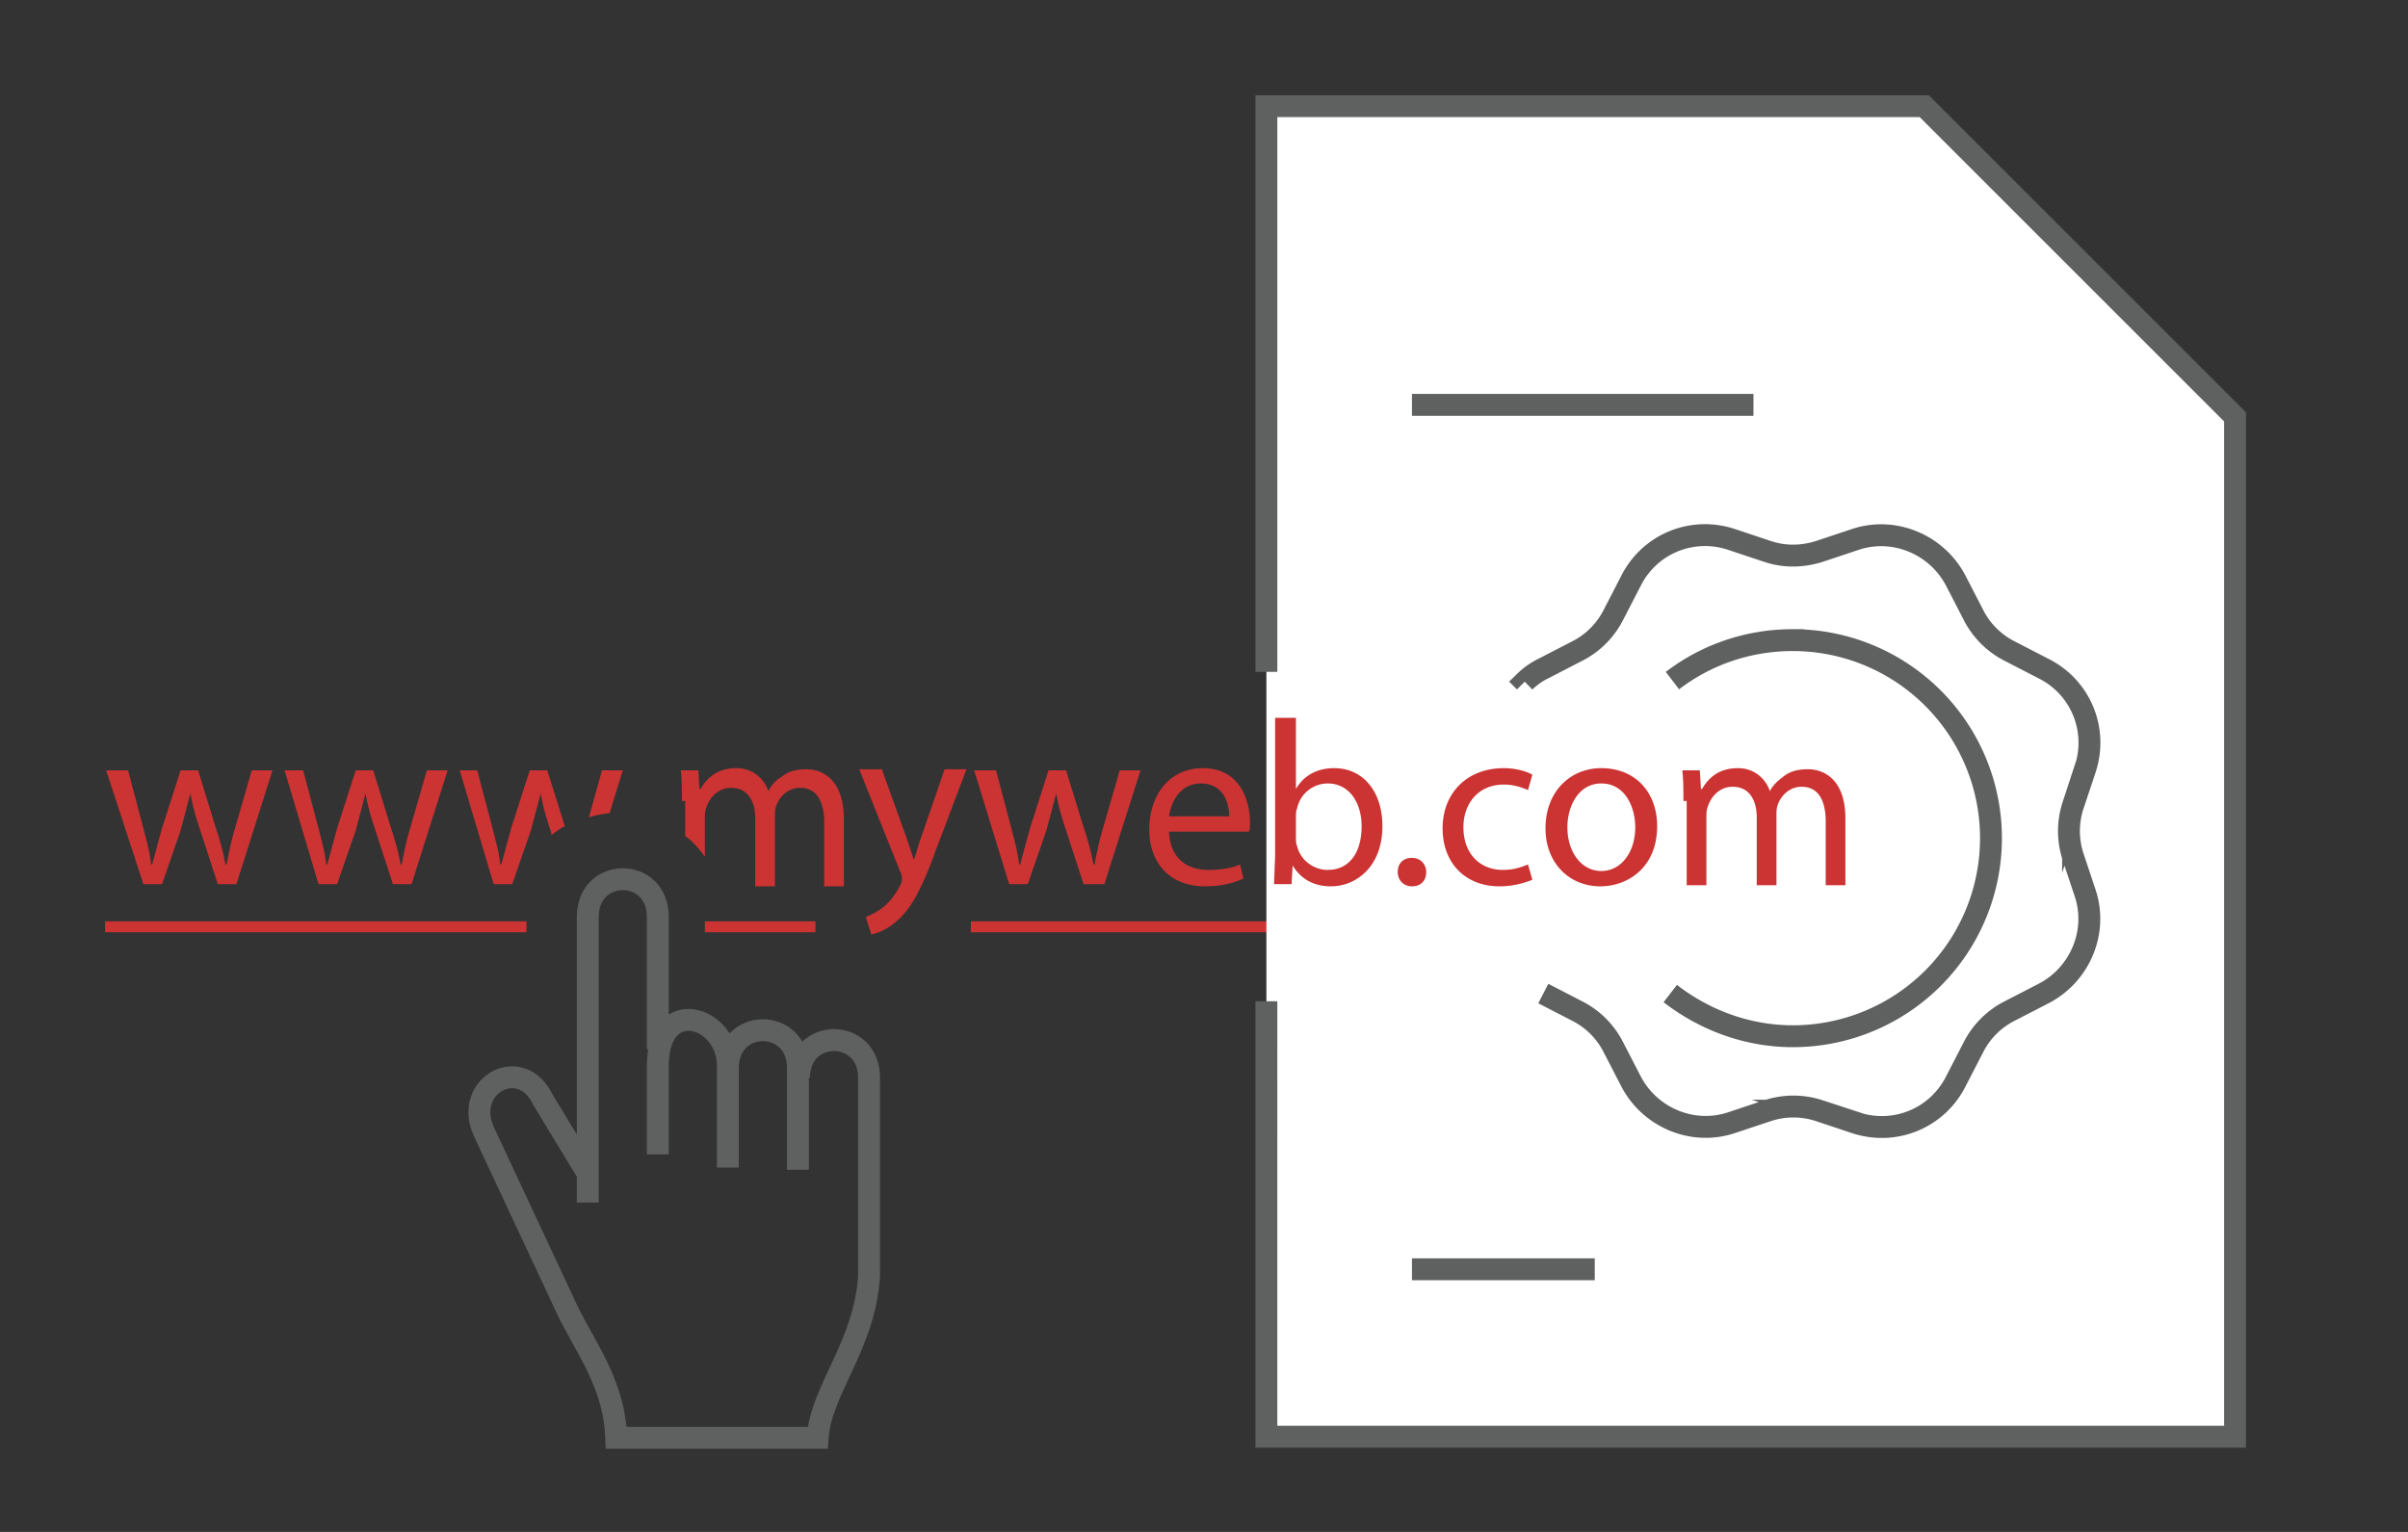 <?xml version="1.0" encoding="UTF-8"?>
<svg xmlns="http://www.w3.org/2000/svg" xmlns:v="https://vecta.io/nano" width="220" height="140">
  <rect width="100%" height="100%" fill="#333333" stroke="none"/>
  <g fill="none" stroke-miterlimit="10">
    <path stroke="#5f6060" stroke-width="2" d="M129 25.3h18.1"></path>
    <path stroke="#c33" d="M88.7 84.7h84.7m-163.8 0h38.5m16.3 0h10.1"></path>
  </g>
  <path fill="#fff" stroke="#5f6060" stroke-width="2" stroke-miterlimit="10" d="M115.7 61.4V9.7h60.1l28.4 28.4v93.2h-88.5V91.5m23.6-29.2a6.57 6.57 0 0 1 1.7-1.2l3.1-1.6a7.52 7.52 0 0 0 3.3-3.3l1.6-3.1c1.7-3.4 5.6-5 9.2-3.8l3.3 1.1c1.5.5 3.1.5 4.7 0l3.3-1.1c3.6-1.2 7.5.5 9.2 3.8l1.6 3.1a7.52 7.52 0 0 0 3.3 3.3l3.1 1.6c3.4 1.7 5 5.6 3.8 9.2l-1.1 3.3a7.55 7.55 0 0 0 0 4.7l1.1 3.3c1.2 3.6-.5 7.5-3.8 9.2l-3.1 1.6a7.52 7.52 0 0 0-3.3 3.3l-1.6 3.1c-1.7 3.4-5.6 5-9.2 3.8l-3.3-1.1a7.55 7.55 0 0 0-4.7 0l-3.3 1.1c-3.6 1.2-7.5-.5-9.2-3.8l-1.6-3.1a7.52 7.52 0 0 0-3.3-3.3l-3.1-1.6m11.8-28.6c3-2.3 6.8-3.7 11-3.7a18.1 18.1 0 1 1 0 36.2c-4.2 0-8.1-1.5-11.2-3.9M129 37h31.2M129 116h16.7"></path>
  <path d="M84.2 76.4c-.3.8-.5 1.6-.7 2.2l-.7-2.1-2.2-6.1v-.1h-2.1l3.8 9.5c.1.2.1.4.1.5 0 .2 0 .3-.1.5-.5 1-1.1 1.7-1.6 2.1s-1.1.7-1.6.9l.5 1.6c.5-.1 1.4-.4 2.3-1.2 1.3-1.1 2.3-2.9 3.6-6.5l2.8-7.4h-2l-2.1 6.1zm-46.7-.8c-.4 1.3-.6 2.4-.8 3.4h-.1c-.2-1.1-.5-2.2-.9-3.4l-1.6-5.2h-1.6l-1.7 5.3-.9 3.3h-.1c-.1-1.1-.4-2.1-.7-3.3l-1.4-5.3H26l3.1 10.4h1.7l1.7-4.9.9-3.4c.2 1.2.5 2.2.9 3.4l1.6 4.9h1.7l3.3-10.4H39l-1.5 5.2zm36.2-5.3c-1 0-1.7.2-2.3.7a3.04 3.04 0 0 0-1.2 1.3c-.4-1.2-1.5-2.1-2.9-2.1-1.8 0-2.7.9-3.3 1.9h-.1l-.1-1.7h-1.6c.1.9.1 1.7.1 2.8h.3v3.2c.7.5 1.3 1.2 1.8 1.9v-3.5c0-.3 0-.6.1-.9.3-1 1.1-1.9 2.3-1.9 1.5 0 2.2 1.2 2.2 2.8V81h1.8v-6.4c0-.3 0-.6.1-.9.3-.9 1.1-1.7 2.2-1.7 1.5 0 2.2 1.2 2.2 3.2V81h1.8v-6.1c0-3.7-2-4.6-3.4-4.6zm-25.2 5.6l.9-3.4c.2 1.2.5 2.2.9 3.4l.1.4c.4-.3.8-.6 1.2-.8L50 70.4h-1.6l-1.7 5.3-.9 3.3h-.1c-.1-1.1-.4-2.1-.7-3.3l-1.4-5.3H42l3.1 10.4h1.7l1.7-4.9zm-27-.3c-.4 1.3-.6 2.4-.8 3.4h-.1c-.2-1.1-.5-2.2-.9-3.4l-1.6-5.2h-1.6l-1.7 5.3-.9 3.3h-.1c-.1-1.1-.4-2.1-.7-3.3l-1.4-5.3h-2l3.4 10.4h1.7l1.7-4.9.9-3.4c.2 1.2.5 2.2.9 3.4l1.6 4.9h1.7l3.3-10.4H23l-1.5 5.2zm34.2-1.3l1.2-3.9H55l-1.2 4.3c.6-.2 1.2-.3 1.9-.4zm66.2-4.1c-1.6 0-2.8.7-3.5 1.9v-6.5h-1.9v12.5l-.1 2.7h1.6l.1-1.7c.8 1.3 2 1.9 3.5 1.9 2.3 0 4.7-1.8 4.7-5.5 0-3.2-1.8-5.3-4.4-5.3zm-.6 9.3c-1.3 0-2.5-.9-2.8-2.2-.1-.2-.1-.5-.1-.7v-1.9c0-.3 0-.6.1-.8a2.87 2.87 0 0 1 2.8-2.3c2 0 3.1 1.8 3.1 3.9 0 2.4-1.1 4-3.1 4zm-20.5-3.9c-.4 1.3-.6 2.4-.8 3.4h-.1c-.2-1.1-.5-2.2-.9-3.4l-1.6-5.2h-1.6l-1.7 5.3-.9 3.3h-.1c-.1-1.1-.4-2.1-.7-3.3L91 70.4h-2l3.2 10.4h1.7l1.7-4.9.9-3.4c.2 1.2.5 2.2.9 3.4l1.6 4.9h1.9l3.3-10.4h-1.9l-1.5 5.2zm36.6-3.9c1 0 1.7.3 2.2.5l.4-1.4c-.5-.3-1.5-.6-2.6-.6-3.4 0-5.6 2.3-5.6 5.5s2.1 5.3 5.2 5.3c1.4 0 2.5-.4 3-.6l-.4-1.4c-.5.2-1.2.5-2.3.5-2.1 0-3.6-1.5-3.6-3.9 0-2.1 1.3-3.9 3.7-3.9zm-8.4 6.7c-.8 0-1.3.5-1.3 1.3 0 .7.5 1.3 1.3 1.3s1.3-.5 1.3-1.3c0-.7-.5-1.3-1.3-1.3zm17.3-8.2c-2.8 0-5.1 2.1-5.1 5.5 0 3.2 2.2 5.3 5 5.3 2.5 0 5.2-1.7 5.2-5.5 0-3.1-2-5.3-5.1-5.3zm0 9.4c-1.8 0-3.1-1.7-3.1-4 0-1.9 1-4 3.1-4 2.2 0 3.1 2.2 3.1 4 0 2.3-1.3 4-3.1 4zm-36.4-9.4c-3.1 0-4.9 2.5-4.9 5.6s1.9 5.2 5.1 5.2c1.7 0 2.8-.4 3.5-.7l-.3-1.3c-.7.3-1.6.5-2.9.5-2 0-3.5-1.1-3.6-3.5h7.3c.1-.2.1-.5.1-.9 0-1.9-.9-4.9-4.3-4.9zm-3.1 4.4c.2-1.3 1-3 2.9-3 2.1 0 2.6 1.8 2.6 3h-5.5zm58.4-4.3c-1 0-1.7.2-2.3.7-.4.3-.9.7-1.2 1.3-.4-1.2-1.5-2.1-2.9-2.1-1.8 0-2.7.9-3.3 1.9h-.1l-.1-1.7h-1.6c.1.9.1 1.7.1 2.8h.3v7.7h1.8v-6.2c0-.3 0-.6.1-.9.3-1 1.1-1.9 2.3-1.9 1.5 0 2.2 1.2 2.2 2.8v6.2h1.8v-6.4c0-.3 0-.6.1-.9.3-.9 1.1-1.7 2.2-1.7 1.5 0 2.2 1.2 2.2 3.2v5.8h1.8v-6.1c0-3.6-2-4.5-3.4-4.5z" fill="#c33"></path>
  <path fill="none" stroke="#5f6060" stroke-width="2" stroke-miterlimit="10" d="M53.7 109.9V83.8c0-4.6 6.4-4.6 6.4 0v12.1m6.4 10.8v-9.3c0-4.6-6.4-6.5-6.4 0v8.1m12.8 1.4v-9.3c0-4.6-6.4-4.6-6.4 0m-12.9 9.5l-4-6.6c-2-4.2-7.3-1.3-5.4 2.9l7.2 15.4c1.8 4.1 4.7 7.3 4.9 12.6h18.4c.3-4.4 4.3-8.4 4.7-14.8V98.5c0-4.6-6.4-4.6-6.4 0"></path>
</svg>
